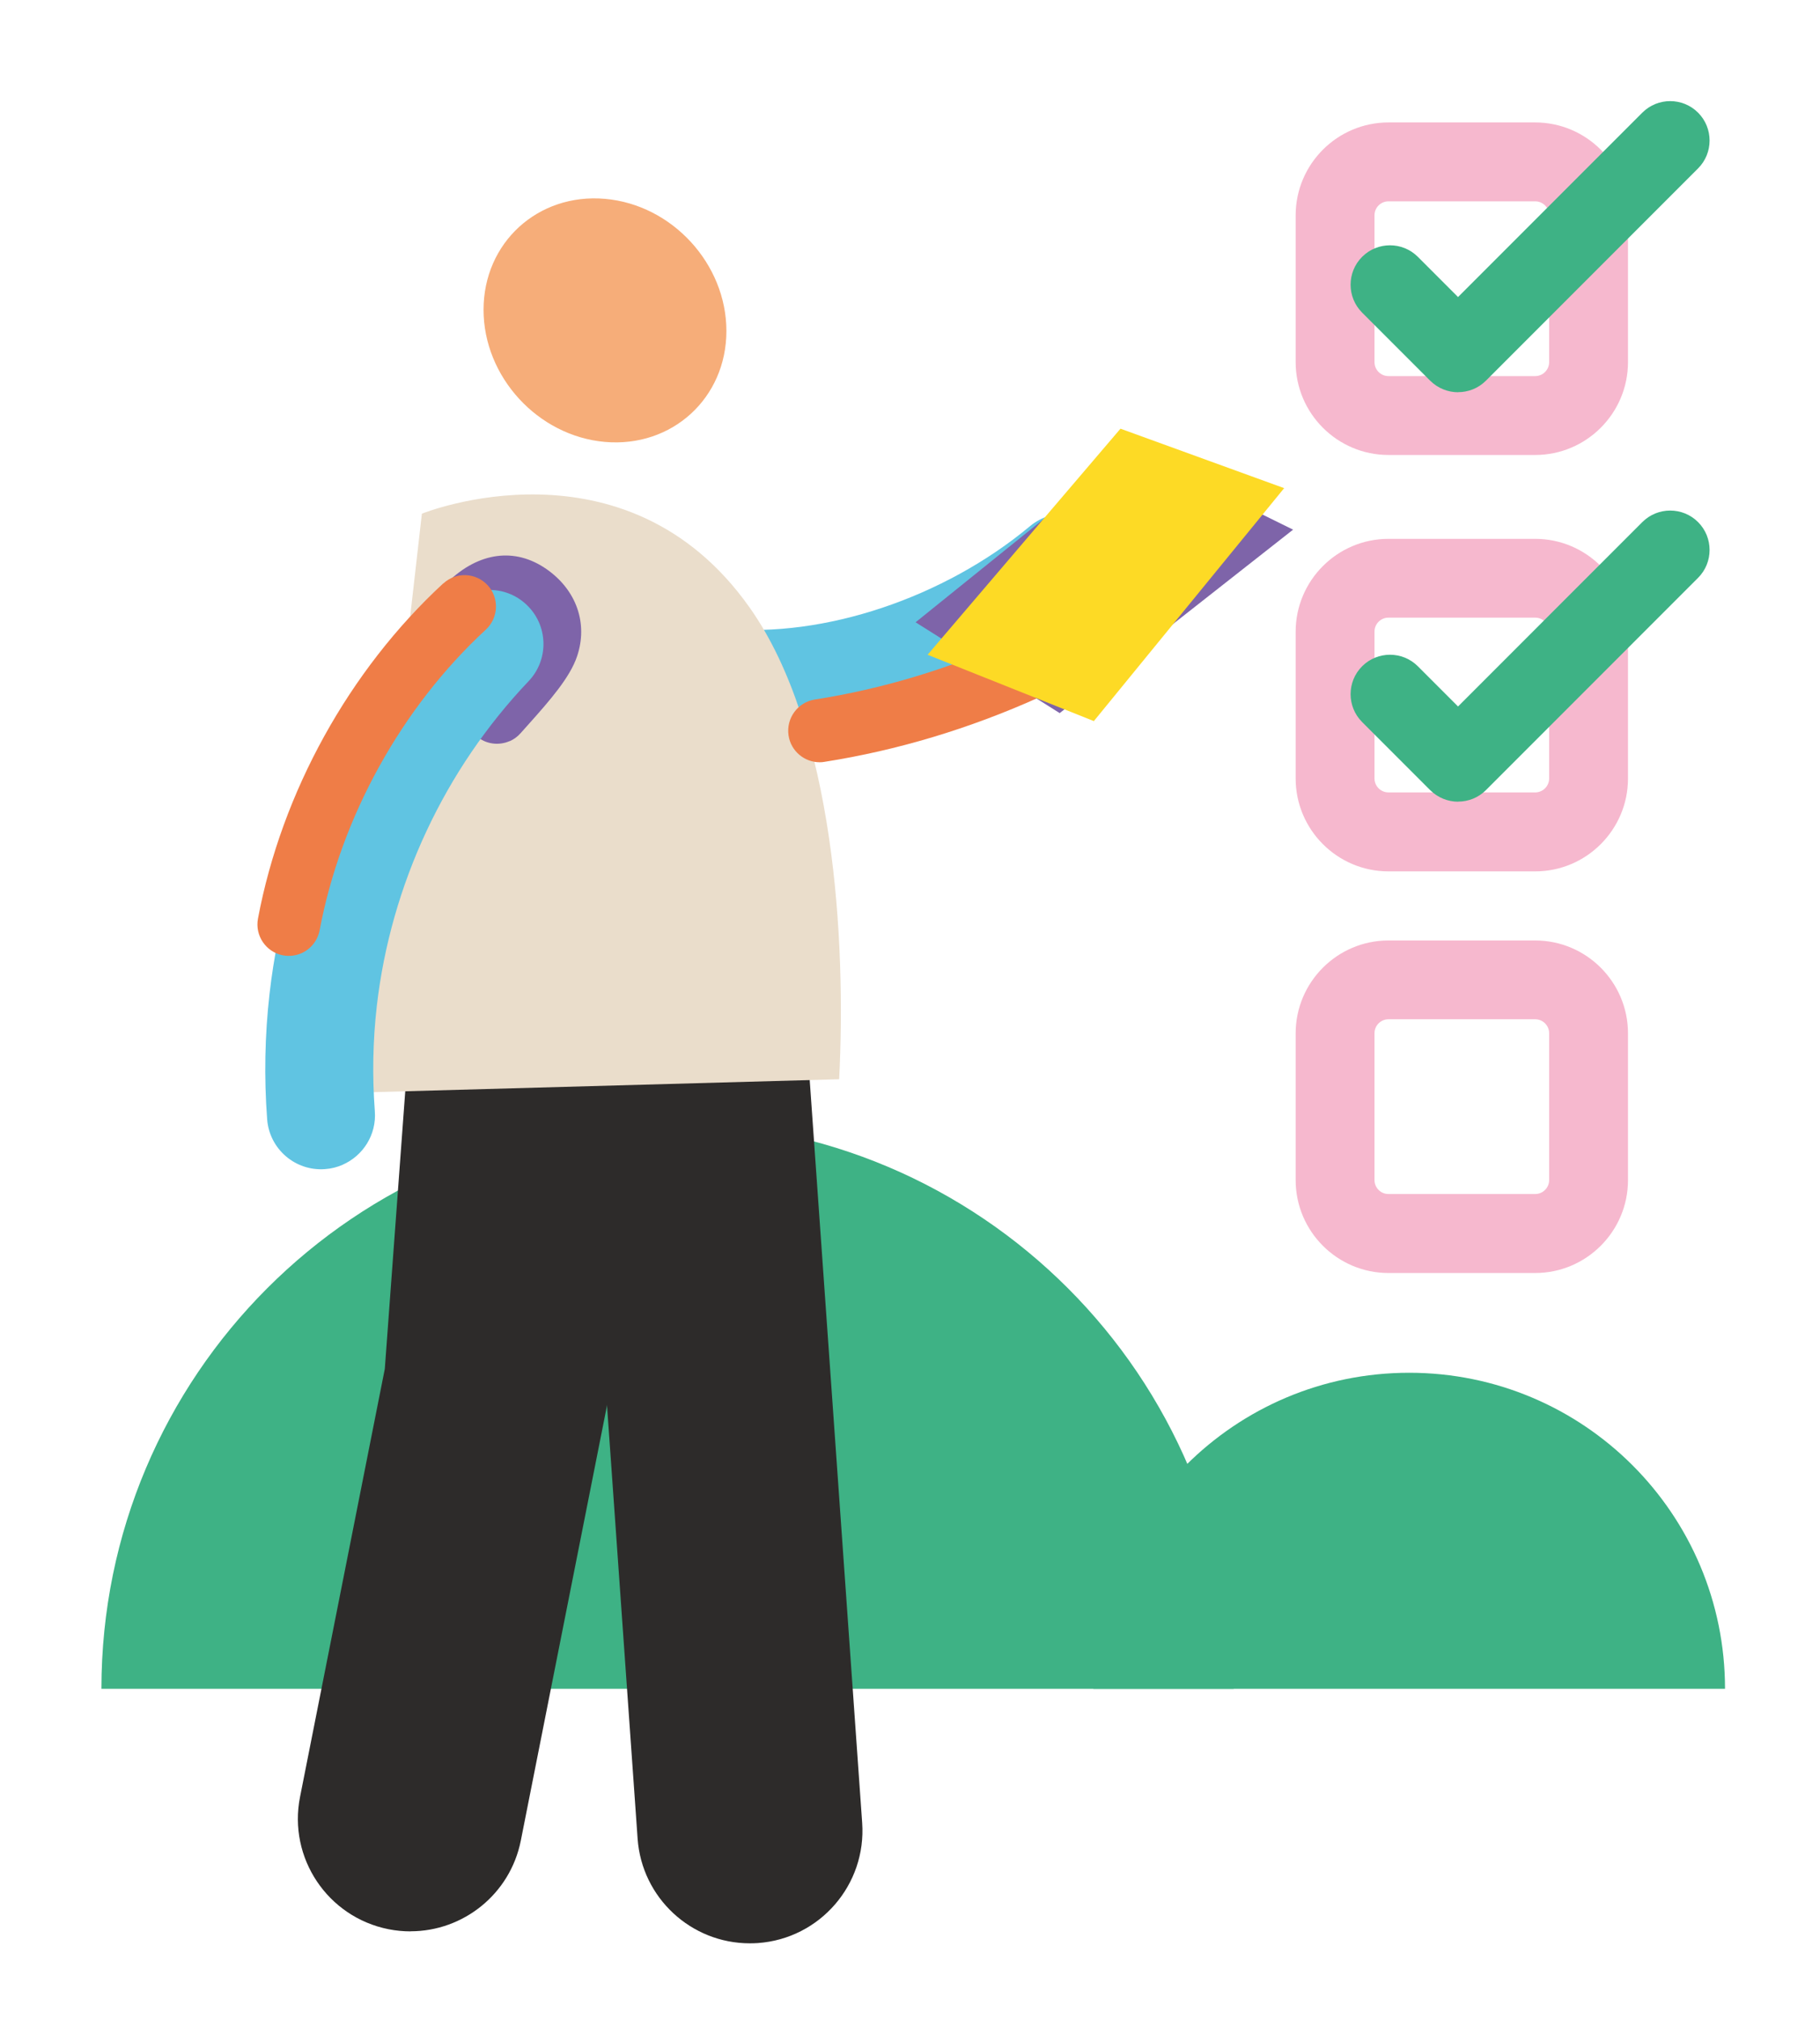 <svg xmlns="http://www.w3.org/2000/svg" id="Capa_1" viewBox="0 0 211.94 235.07"><defs><style>      .st0 {        fill: #f6b8ce;      }      .st1 {        fill: #3eb285;      }      .st2 {        fill: #2d2b2a;      }      .st3 {        fill: #7e64a9;      }      .st4 {        fill: #60c4e2;      }      .st5 {        fill: #fdda25;      }      .st6 {        fill: #eaddcb;      }      .st7 {        fill: #ef7d47;      }      .st8 {        fill: #f6ad79;      }    </style></defs><path class="st0" d="M178.77,52.95h-17.08c-5.96,0-10.81-4.85-10.81-10.81v-17.08c0-5.96,4.85-10.81,10.81-10.81h17.08c5.96,0,10.81,4.85,10.81,10.81v17.08c0,5.96-4.85,10.81-10.81,10.81ZM161.69,23.43c-.9,0-1.63.73-1.63,1.63v17.08c0,.9.73,1.63,1.63,1.63h17.08c.9,0,1.63-.73,1.63-1.63v-17.08c0-.9-.73-1.63-1.63-1.63h-17.08Z"></path><path class="st0" d="M178.77,101.41h-17.08c-5.96,0-10.81-4.85-10.81-10.81v-17.08c0-5.96,4.85-10.81,10.81-10.81h17.08c5.96,0,10.81,4.85,10.81,10.81v17.08c0,5.96-4.85,10.81-10.81,10.81ZM161.69,71.88c-.9,0-1.63.73-1.63,1.63v17.08c0,.9.73,1.63,1.63,1.63h17.08c.9,0,1.63-.73,1.63-1.63v-17.08c0-.9-.73-1.63-1.63-1.63h-17.08Z"></path><path class="st0" d="M178.77,148.15h-17.08c-5.96,0-10.81-4.85-10.81-10.81v-17.08c0-5.96,4.85-10.81,10.81-10.81h17.08c5.96,0,10.81,4.85,10.81,10.81v17.08c0,5.96-4.85,10.81-10.81,10.81ZM161.69,118.62c-.9,0-1.63.73-1.63,1.63v17.08c0,.9.73,1.63,1.63,1.63h17.08c.9,0,1.63-.73,1.63-1.63v-17.08c0-.9-.73-1.63-1.63-1.63h-17.08Z"></path><path class="st1" d="M169.8,45.65c-1.17,0-2.35-.45-3.25-1.34l-7.93-7.93c-1.79-1.79-1.79-4.7,0-6.49s4.7-1.79,6.49,0l4.68,4.68,21.46-21.46c1.79-1.79,4.7-1.79,6.49,0,1.79,1.79,1.79,4.7,0,6.49l-24.7,24.7c-.9.9-2.07,1.34-3.25,1.34Z"></path><path class="st1" d="M169.8,93.3c-1.17,0-2.35-.45-3.25-1.34l-7.93-7.93c-1.79-1.79-1.79-4.7,0-6.49s4.7-1.79,6.49,0l4.68,4.68,21.46-21.46c1.79-1.79,4.7-1.79,6.49,0,1.79,1.79,1.79,4.7,0,6.49l-24.7,24.7c-.9.9-2.07,1.34-3.25,1.34Z"></path><path class="st1" d="M127.32,196.54c0-20.31,16.46-36.78,36.78-36.78s36.78,16.46,36.78,36.78h-73.55Z"></path><path class="st1" d="M11.81,196.54c0-36.41,29.52-65.93,65.93-65.93s65.93,29.52,65.93,65.93H11.81Z"></path><path class="st2" d="M47.81,224.77c-.84,0-1.7-.08-2.56-.25-7.1-1.41-11.72-8.3-10.31-15.4l9.87-49.81,3.79-51.42c.53-7.22,6.81-12.64,14.03-12.11,7.22.53,12.64,6.82,12.11,14.03l-3.85,52.21c-.04.53-.11,1.06-.21,1.58l-10.03,50.6c-1.24,6.24-6.71,10.56-12.84,10.56Z"></path><path class="st2" d="M87.31,226.16c-6.82,0-12.57-5.28-13.06-12.18l-6.44-91.12c-.51-7.22,4.93-13.49,12.15-14,7.22-.5,13.49,4.93,14,12.15l6.44,91.12c.51,7.22-4.93,13.49-12.15,14-.31.02-.63.03-.94.03Z"></path><path class="st4" d="M87.75,85.9c-1.57,0-3.13-.07-4.67-.22-3.46-.33-6-3.4-5.67-6.85.33-3.46,3.4-6,6.85-5.67,11.66,1.1,25.67-3.58,35.69-11.93,2.67-2.22,6.64-1.86,8.86.8,2.22,2.67,1.86,6.64-.8,8.86-11.36,9.47-26.41,15.01-40.27,15.01Z"></path><g><path class="st6" d="M49.13,59.77l-7.68,67.39,56.27-1.56c.82-15.96-.53-40.83-10.38-54.83-14.49-20.6-38.21-10.99-38.21-10.99Z"></path><g><path class="st3" d="M59.34,86.25c-1.26.55-2.77.37-3.87-.59-1.52-1.33-1.68-3.63-.35-5.15.29-.33.63-.71,1-1.13,1.12-1.24,3.74-4.16,4.15-5.34.14-.4.35-1.01-.81-1.81-.44-.3-.85-.59-2.27.79-1.45,1.4-3.77,1.36-5.17-.1s-1.36-3.77.1-5.17c3.65-3.52,7.85-4.07,11.52-1.52,3.5,2.44,4.86,6.34,3.55,10.18-.82,2.4-3.04,4.98-5.63,7.87-.34.38-.66.73-.93,1.04-.37.42-.8.73-1.28.94Z"></path><path class="st4" d="M39.91,135.55c-.63.28-1.33.46-2.06.51-3.46.26-6.48-2.34-6.74-5.8-.37-4.89-.27-9.81.28-14.62,1.92-16.79,9.4-32.79,21.05-45.03,2.4-2.52,6.38-2.62,8.89-.22,2.52,2.39,2.62,6.38.22,8.89-9.78,10.28-16.05,23.7-17.67,37.79-.46,4.03-.54,8.15-.23,12.25.21,2.73-1.37,5.19-3.75,6.23Z"></path><g><path class="st7" d="M122.85,76.31c-.83-1.85-3.01-2.68-4.85-1.84-7.52,3.38-15.3,5.72-23.11,6.94-2,.31-3.37,2.19-3.06,4.2.28,1.81,1.85,3.1,3.62,3.1.19,0,.38-.01.57-.05,8.46-1.33,16.86-3.85,24.98-7.5,1.85-.83,2.67-3.01,1.84-4.86Z"></path><path class="st7" d="M51.62,67.89c-10.95,10.1-18.82,24.32-21.58,39.02-.37,1.98.93,3.89,2.91,4.27.75.14,1.49.04,2.14-.24,1.07-.47,1.89-1.44,2.13-2.67,2.48-13.18,9.54-25.94,19.36-35,1.48-1.37,1.58-3.68.21-5.16-1.37-1.48-3.68-1.58-5.16-.21Z"></path></g></g></g><path class="st8" d="M70.45,23.14c7.81.68,14.14,7.57,14.14,15.38s-6.33,13.59-14.14,12.91-14.14-7.57-14.14-15.38c0-7.81,6.33-13.59,14.14-12.91Z"></path><polygon class="st3" points="123.4 82.99 106.62 72.42 131.6 52.29 150.58 61.64 123.4 82.99"></polygon><polygon class="st5" points="127.38 83.92 108.02 76.2 130.48 49.89 149.54 56.81 127.38 83.92"></polygon></svg>